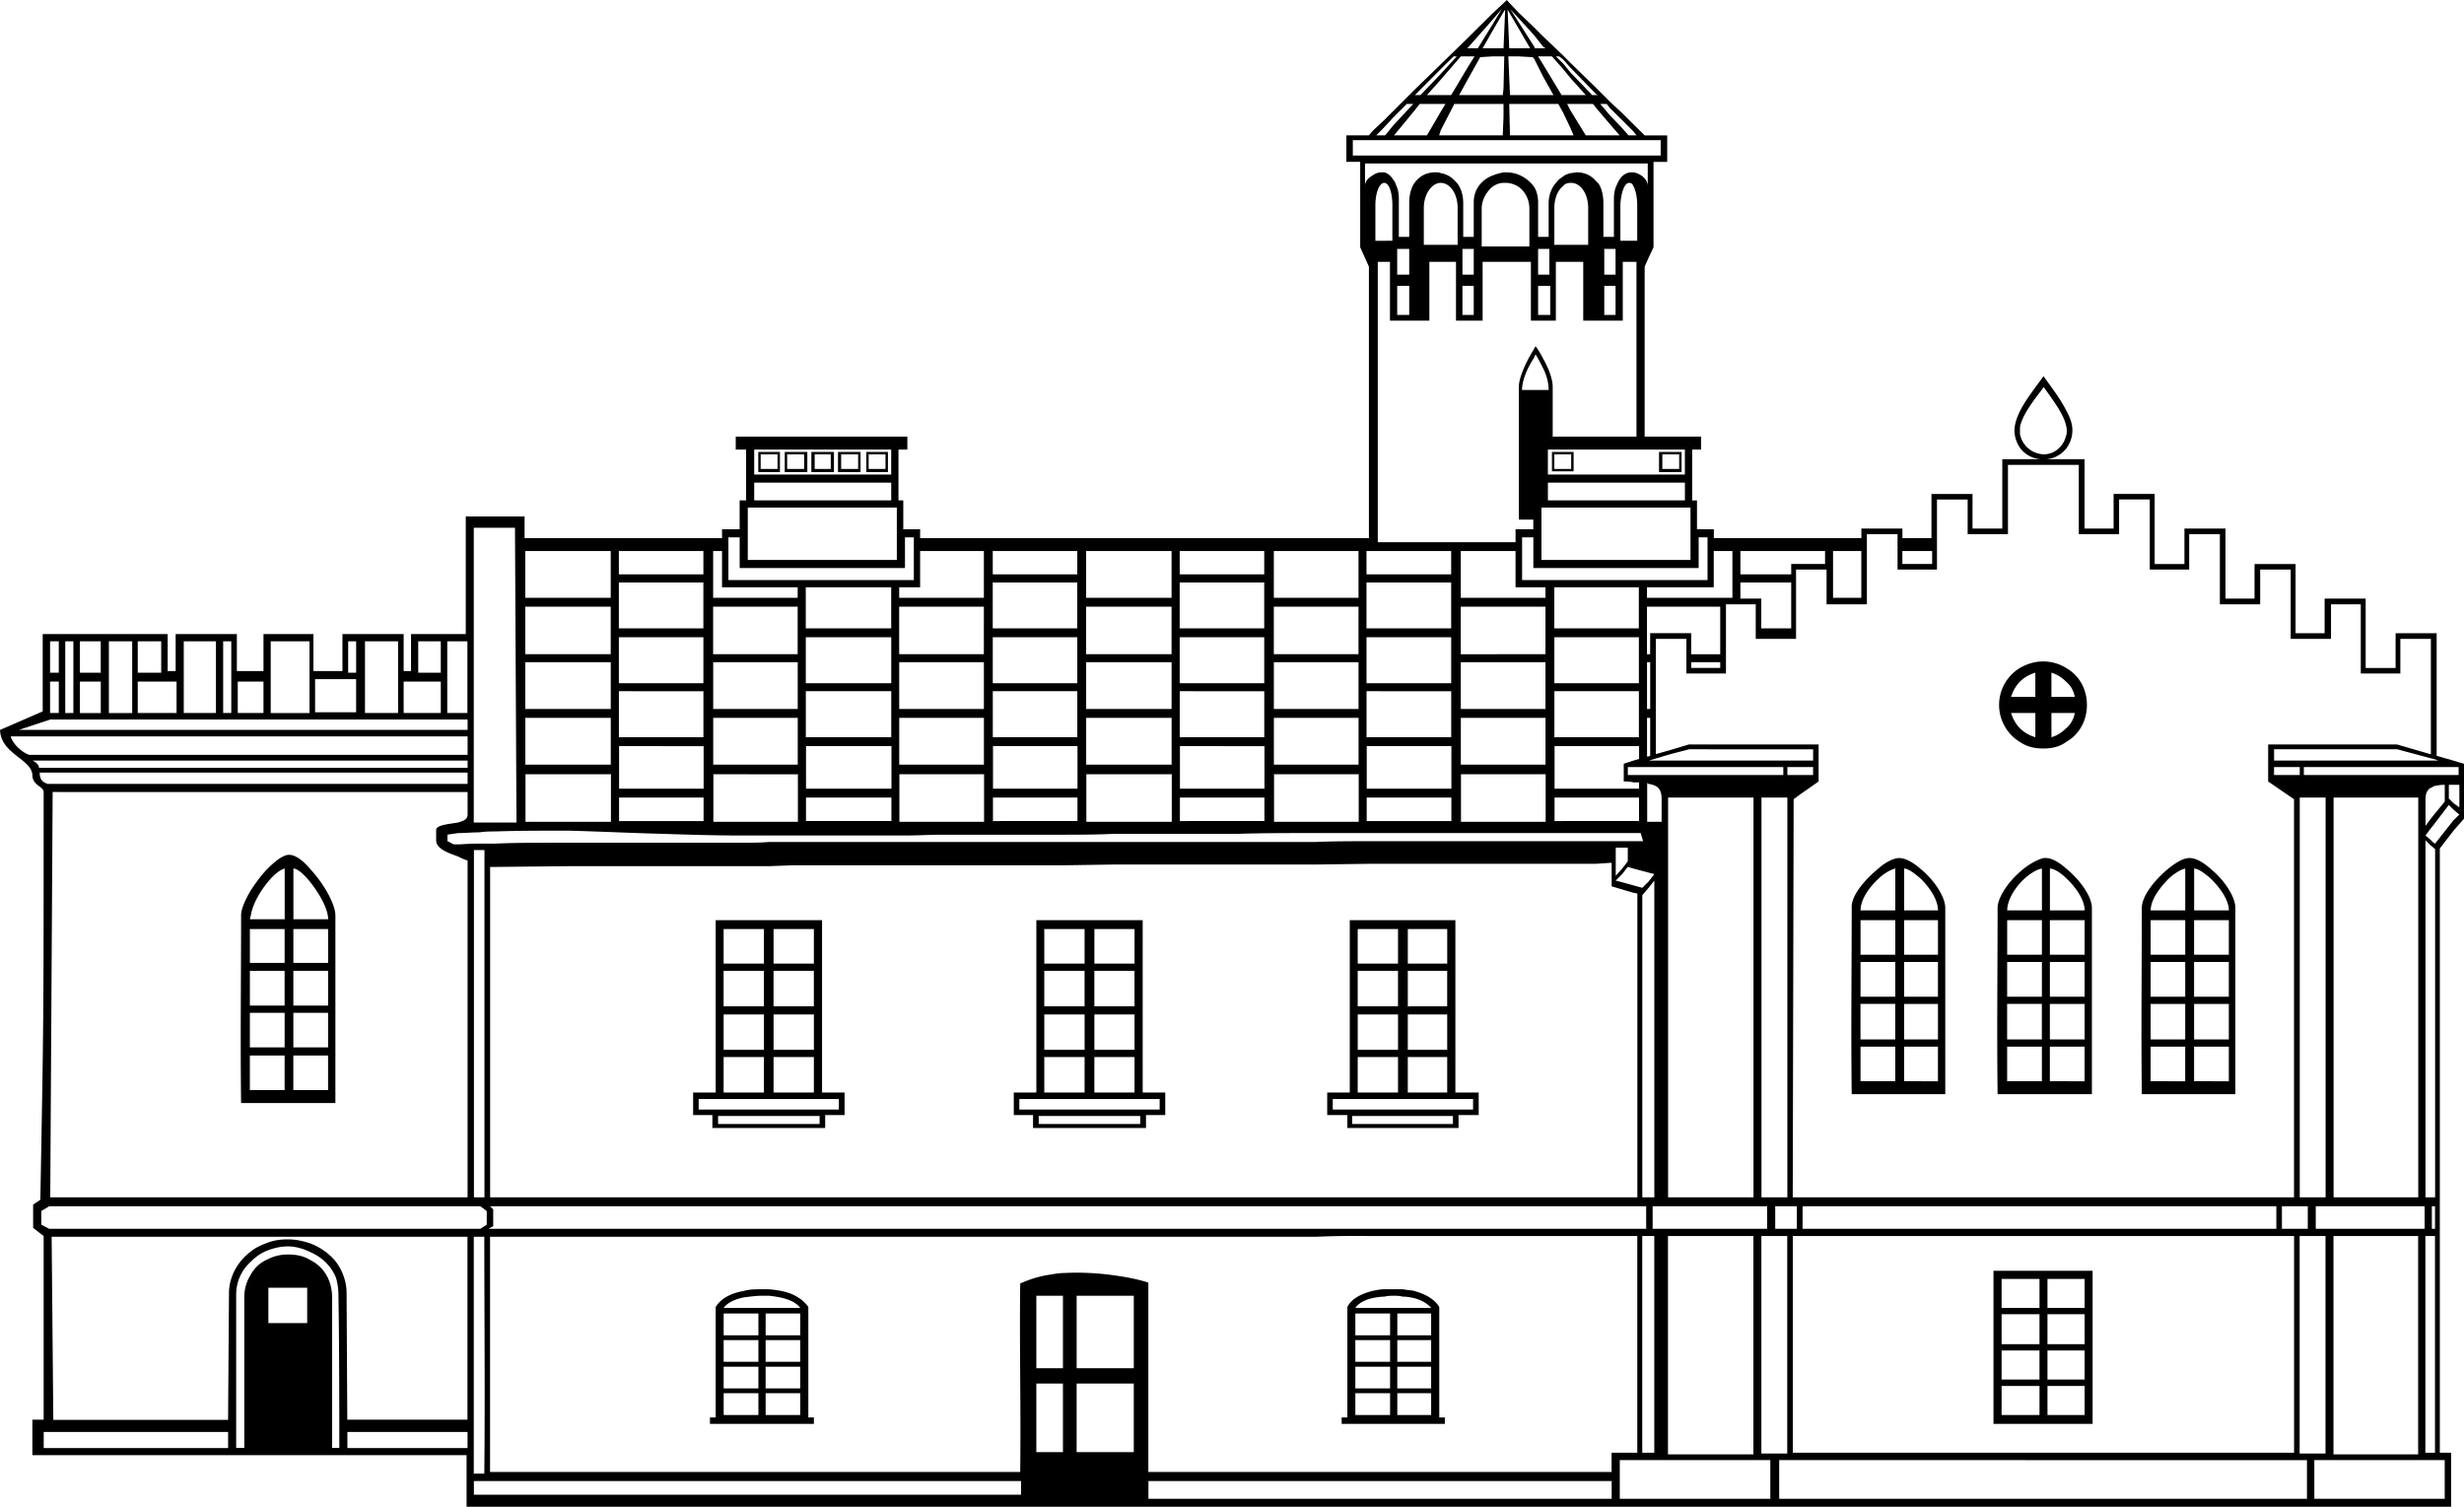 <svg xmlns="http://www.w3.org/2000/svg" viewBox="0 0 511.97 313.06"><path d="M313.09 0l-.688.656-2.343 2.188-5.032 5-5.687 5.53-5.531 5.376-2.344 2.344-2 2-1.844 1.844-2.5 2.343-.687.844h-4.688v5.5h2.875v17.75l1.813 4.031v56.406h-93.25v-1.844h-3.5v-6h-1V93.406h1.844V90.72h-35.656v2.688H155.028v10.561H153.684v6h-3.656v1.844h-41.03v-4.5H96.777v24.438H85.403v7.688H83.872v-7.688H71.154v7.688h-6.032v-7.688H54.747v7.688H49.216v-7.688H36.497v7.688h-1.656v-7.688H8.872v16.062l-8.864 3.85c.168 5.023 6.552 6.027 6.719 9.375 0 2.177 2.344 2.36 2.344 3.531 0 48.718-.018 47.72-.688 84.72l-1.5 1v4.843l2.188 1.688v38.156H6.727v7.375h90.218v10.719H509.288v-11.22h-2.344V176.289l2.844-3.688 2.188-2.5v-11.406l-2.188-.656-3.5-1v-25.47H497.757v7.22h-6.219V124.38h-8.531v7.188H476.976v-14.375h-8.531v7.187h-6.032V109.82H453.883v7.375H447.694v-14.562h-8.532v7.188h-6.03V95.414h-7.875c1.673-.168 3.026-.984 4.03-2.156.837-1.172 1.313-2.369 1.313-3.875 0-1.34-.476-2.65-1.313-4.157-1.172-2.343-3.013-4.718-4.687-7.062-1.674 2.344-3.703 4.875-4.875 7.219-.67 1.34-1.156 2.828-1.156 4 0 1.507.486 2.683 1.156 3.687a5.94 5.94 0 004.187 2.344h-7.875v14.406h-6.187v-7.187h-8.531v9.187h-6.032v-2H386.758v2H356.1v-1.844h-3.5v-6h-1V93.414h1.844v-2.687h-11.719V55.415l.813-1.844 1.031-2.188v-17.75h2.844v-5.5h-4.688l-2.36-2.337-2.35-2.343-2.53-2.344-2.84-2.844-5.343-5.218-1.5-1.5-4.188-4-1.844-1.844-3.187-3.031-2.5-2.657zm-1.031 1.844l-2 3.344-3 4.843h-2.188l.157-.156 5.03-5.687 2-2.344zm1.687 0l1.844 2 3.188 3.5 1.843 2.344.5.343H318.934l-.156-.343-3.188-5-1.83-2.844zm-1 .156l-.343 8.031H308.059l2-3.5 2.34-4.03.34-.5zm.5 0l2.344 4 2.344 4.031H313.59l-.34-8.03zm-11.219 9.719h.657l-3.344 3.656-4.188 4.375h-1.156l5.344-5.375 2.687-2.656zm1.5 0H306.371l-1.344 2.156-3.5 5.875h-5.031l2.844-3.187 4.187-4.844zm6.531 0h2.501l-.157 6.687-.156 1.344h-9.062l1.843-3.344 2.532-4.53 2.5-.157zm3.344 0h2.188l2.844.156.343.344 1.844 3.687 2.156 3.844H313.746l-.344-8.031zm6.188 0h2.875l2.344 2.656 1.5 1.844 3.187 3.531h-5.031l-3.844-6.375-1.031-1.656zm3.687 0h.688l.844.656 1.5 1.688 5.343 5.5.35.188h-1.187l-4.5-4.688-1.5-1.844-1.531-1.5zm-30.969 9.875h1.344l-2.187 2.344-2 2.156-1.657 2.031h-1.843l1.656-1.687 1.844-2 2-2 .843-.844zm2.688 0h5.344l-1 1.656-2.844 4.875h-6.844l1.813-2.187 2.343-2.844 1.188-1.5zm7.187 0h10.219v2.656l-.156 3.875h-13.219l.313-1 2.843-5.531zm11.406 0h10.188l1.031 1.844 1.5 3.156.656 1.531h-13.219l-.156-6.531zm12.031 0h5.375l.657.844 2.843 3.343 2.032 2.344h-7.032l-3.187-5.187-.688-1.344zm6.875 0h1.344l.656.844 2.532 2.5 2.343 2.343.657.844h-1.657l-1.343-1.531-2.532-2.656-2-2.344zm-51.406 7.531h63.969v3.188H281.09v-3.188zm2.531 4.844H342.371v4.687c0-1.506-1.661-2.676-3-2.843h-.344c-.837 0-1.498.341-2 .843-.502.503-.853 1.163-1.188 2-.334.67-.5 1.683-.5 2.688v7.875H333.152v-7.031c0-1.507-.33-3.027-1-4.032l-.5-.5c-1.005-1.171-2.326-1.843-4-1.843-.502 0-.842.156-1.344.156-.502.167-1.165.353-1.5.687-.502.335-1.009.654-1.344 1.157-1.004 1.005-1.687 2.7-1.687 4.375v7.03H319.589V42c0-1.172-.31-2.32-.812-3.156-.837-1.173-2.016-2.03-3.188-2.531-.837-.335-1.683-.5-2.687-.5h-.5c-.837.167-1.507.352-2.344.687-2.176.837-3.844 2.821-3.844 5.5v7.219H304.027v-7.031c0-1.675-.496-3.37-1.5-4.375-.837-1.005-2.016-1.677-3.188-1.844-.335-.168-.654-.156-1.156-.156-1.842 0-3.371.837-4.375 2.343-.67 1.005-1 2.525-1 4.032v7.03h-2.156v-7.874c0-1.005-.165-2.018-.5-2.688-.168-.502-.353-1.009-.688-1.343-.502-.838-1.174-1.333-1.844-1.5h-.656c-.502 0-1.174.185-1.844.687-.837.502-1.5 1.152-1.5 2.156V33.97zm4 4.031c1.005 0 1.688 2.009 1.688 4.688v7.343H285.777v-7.343c0-2.68.84-4.688 1.84-4.688zm11.72 0c2.009 0 3.53 2.341 3.53 5.188v7.687H295.84v-7.687c0-2.847 1.658-5.188 3.5-5.188zm13.062 0h.5c1.004 0 1.85.34 2.687.844 1.34 1.004 2.188 2.658 2.188 4.5v7.875h-9.907v-7.875c0-1.842 1.016-3.496 2.188-4.5.67-.503 1.51-.844 2.35-.844zm13.906 0h.156c2.01 0 3.53 2.341 3.53 5.188v7.688H322.962v-7.688c0-1.842.672-3.694 1.844-4.531.34-.503 1-.657 1.5-.657zm12.219 0c.334 0 .676.154.843.656.502.837.813 2.357.813 4.032v7.343h-3.5v-7.343c0-.838.176-1.862.343-2.532.335-1.338.83-2.156 1.5-2.156zm-48.22 13.72H292.808v5.343h-2.5v-5.344zm13.562 0H306.214v5.343h-2.343v-5.344zm15.72 0h2.343v5.343h-2.343v-5.344zm13.75 0h2.343v5.343h-2.343v-5.344zm-47.062 2.687H288.808v12.219h8.187v-12.22h5.532v12.22H308.057v-12.22h10.032v12.22h5.188v-12.22h5.687v12.22H337.183v-12.22h2.844V90.72H322.62V80.344c0-1.507-.828-3.835-2-5.844-.502-1.005-1.029-1.862-1.531-2.531-.167.167-.313.332-.313.5-1.506 2.343-3.187 5.866-3.187 7.875v27.625h3v2H314.901v2.687h-28.625v-58.25zm4.03 5H292.809v6.03h-2.5v-6.03zm13.563 0h2.343v6.03h-2.343v-6.03zm15.719 0H322.119v6.03H319.59v-6.03zm13.75 0h2.343v6.03h-2.343v-6.03zm-14.25 14.25c.502.837 1.029 1.839 1.53 2.843.67 1.34 1.157 2.857 1.157 4.532H316.245c0-2.177 1.36-5.045 2.531-6.72 0-.167.145-.488.313-.655zm105.5 6.687c2.009 2.846 4.185 5.687 4.687 8.031.168.503.156.853.156 1.188 0 .335.012.665-.156 1-.502 2.176-2.343 3.844-4.687 3.844-2.511-.168-4.373-1.844-4.875-4.188v-1.5c.502-2.511 2.698-5.341 4.875-8.187v-.188zm-267.88 13.062h28.468v5.188H156.71v-5.188zm164.91 0H350.087v5.188H321.62v-5.188zm-164.06.5v4.188h4.5v-4.188h-4.5zm5.5 0v4.188H167.746v-4.188H163.06zm5.53 0v4.188H173.278v-4.188H168.59zm5.532 0v4.188h4.688v-4.188h-4.688zm5.875 0v4.188h4.5v-4.188h-4.5zm142.47 0v4.031h4.5v-4.03h-4.5zm22.25 0v4.188h4.688v-4.188h-4.688zm-186.66.5h3.5v3.031h-3.5v-3.03zm5.5 0H167.087v3.031H163.556v-3.03zm5.719 0h3.344v3.031h-3.344v-3.03zm5.5 0h3.531v3.031h-3.531v-3.03zm5.719 0h3.5v3.031h-3.5v-3.03zm142.47 0h3.5v3.031h-3.5v-3.03zm22.438 0h3.5v3.031h-3.5v-3.03zm71.812 2.188H431.932V111h8.375v-7.22h6.375v14.563h8.188v-7.344h6.375v14.562h8.375v-7.219h6.344v14.406h8.375v-7.187h6.187v14.375H498.745v-7.188H505.089v23.938h-.156l-6.875-2H471.277v7.688l5.375 3.687v82.72H372.495l.188-82.72 1.344-1 3.843-2.687v-7.688H350.902l-3.844 1.156-3 .844v-23.938h6.343v7.188h8.219V125.56h6.188v7.187h8.375v-14.406h6.343v7.219h8.375v-14.562h6.375v7.344h8.188V103.78h6.375V111h8.375V96.594zm-260.5 3.687h28.468v3.688h-28.468v-3.688zm164.91 0H350.092v3.688H321.624v-3.688zm-166.25 5.188H186.342v10.875h-30.968v-10.875zm164.91 0H351.252v10.875h-30.968v-10.875zm-221.84 4.187h8.562l.313 61.25h-8.875v-61.25zm52.906 2h2.343v6.375h34.344v-6.375h1.843v8.875h-38.53v-8.875zm164.91 0h2.343v6.375H352.947v-6.375h1.844v8.875H316.26v-8.875zm-207.11 2.84h17.75v9.719h-17.75v-9.719zm19.438 0H146.15v4.844H128.588v-4.844zm19.594 0h1.843v7.531h15.719v2.188h-17.562v-9.719zm43 0h13.25v9.719h-17.594v-2.188H191.182v-7.53zm15.094 0h17.562v4.844H206.276v-4.844zm19.406 0h17.75v9.719h-17.75v-9.719zm19.438 0H262.682v4.844H245.12v-4.844zm19.562 0h17.593v9.719h-17.593v-9.719zm19.25 0h17.593v4.844h-17.593v-4.844zm19.594 0H314.9v7.531h6.218v2.188h-17.593v-9.719zm52.562 0h3.875v9.719h-17.75v-2.188h13.875v-7.53zm5.53 0h17.595v2.688h-7.032v2.156H361.62v-4.844zm19.25 0H386.745v9.719h-5.875v-9.719zm14.407 0H401.462v2.688H395.275v-2.688zm-266.69 6.531H146.147v9.531H128.585v-9.53zm77.688 0h17.562v9.531H206.273v-9.53zm38.844 0h17.563v9.531h-17.564v-9.53zm38.812 0H301.523v9.531H283.929v-9.53zm77.688 0h10.562v9.531h-6.218v-6.187H361.617v-3.344zm-194.19 1h17.749v8.531h-17.749v-8.53zm155.53 0h17.562v8.531h-17.562v-8.53zm-213.81 4.031h17.75v9.875h-17.75v-9.875zm39.03 0h17.563v9.875h-17.562v-9.875zm38.657 0h17.594v9.875h-17.594v-9.875zm38.844 0h17.75v9.875h-17.75v-9.875zm39 0h17.594v9.875h-17.595v-9.875zm38.844 0h17.594v9.875H303.522v-9.875zm38.688 0H357.429v9.875h-6.032v-4.375H342.866v4.375H342.21v-9.875zm-213.62 6.344H146.152v9.563H128.59v-9.563zm38.844 0h17.749v9.563h-17.749v-9.563zm38.844 0h17.562v9.563H206.278v-9.563zm38.844 0h17.563v9.563H245.12v-9.563zm38.812 0H301.528v9.563H283.934v-9.563zm39.03 0h17.563v9.563h-17.562v-9.563zm-312.56.844h1.813v6.531h-1.812v-6.531zm3.157 0h1.688v14.906H13.56v-14.906zm3.031 0h4.344v6.531h-4.344v-6.531zm6.031 0H27.467v14.906H22.623v-14.906zm6 0h4.875v6.531h-4.875v-6.531zm9.563 0h6.688v14.906h-6.688v-14.906zm8.187 0h1.688v14.906h-1.688v-14.906zm9.875 0H64.31v14.906H56.249v-14.906zm16.094 0H74v6.531h-1.657v-6.531zm3.5 0h6.875v14.906h-6.875v-14.906zm11.062 0h4.688v6.531h-4.688v-6.531zm6.032 0h4.187v14.906h-4.187v-14.906zm331.66 4.188c-1.842 0-3.369.506-4.875 1.343-2.512 1.507-4.344 4.34-4.344 7.688s1.832 6.212 4.344 7.719c1.506 1.004 3.033 1.343 4.875 1.343 1.674 0 3.348-.339 4.687-1.343 2.679-1.507 4.344-4.37 4.344-7.72 0-3.348-1.665-6.18-4.344-7.687a9.003 9.003 0 00-4.687-1.343zm-315.44.156h17.75v9.719h-17.75v-9.72zm39.03 0H165.75v9.719h-17.562v-9.72zm38.657 0h17.593v9.719h-17.593v-9.72zm38.844 0h17.75v9.719h-17.75v-9.72zm39 0h17.593v9.719h-17.593v-9.72zm38.844 0h17.593v9.719h-17.593v-9.72zm38.688 0H342.875v9.719H342.219v-9.72zm9.187 0h6.031v1.187h-6.03v-1.187zm71.5 2.187v5.031h-5.031c.335-1.171 1.007-2.35 1.844-3.187.837-.837 2.015-1.509 3.187-1.844zm3.344 0c1.172.335 2.194 1.007 3.031 1.844 1.005.837 1.645 2.016 1.813 3.188h-4.844v-5.032zm-360.78 1.344h8.531v6.875H65.47v-6.875zm-55.062.5h1.812v6.531h-1.812v-6.53zm6.187 0H20.94v6.531H16.595v-6.53zm12.031 0h8.064v6.531h-8.064v-6.53zm20.781 0h5.344v6.531h-5.344v-6.53zm34.47 0h7.718v6.531h-7.719v-6.53zm44.718 2H146.158v9.563H128.595v-9.563zm38.844 0h17.75v9.563h-17.75v-9.563zm38.844 0h17.563v9.563H206.283v-9.563zm38.844 0H262.69v9.563h-17.563v-9.563zm38.812 0H301.533v9.563H283.94v-9.563zm39.031 0h17.563v9.563H322.97v-9.563zm94.906 4.531h5.032v5.031c-1.172-.334-2.35-1.006-3.188-1.843-.837-.837-1.509-2.016-1.844-3.188zm8.375 0h4.844c-.167 1.172-.808 2.35-1.812 3.188-.837.837-1.86 1.509-3.032 1.844v-5.032zm-317.09 1h17.75v9.72h-17.75v-9.72zm39.031 0H165.755v9.72H148.192v-9.72zm38.656 0h17.595v9.72h-17.595v-9.72zm38.844 0h17.75v9.72h-17.75v-9.72zm39 0h17.594v9.72h-17.594v-9.72zm38.844 0h17.594v9.72h-17.594v-9.72zm38.688 0h.657v7.875l-.344.157h-.313v-8.032zm-331.78.35h86.718v2.156H3.915l6.53-2.156zm-8.218 3.5h94.936v3.844H6.07c-1.84-.67-3.507-2.5-3.842-3.84zm126.41 2.031H146.198v8.844H128.636v-8.844zm38.844 0h17.75v8.844h-17.75v-8.844zm38.844 0h17.562v8.844H206.324v-8.844zm38.844 0H262.73v8.844H245.167v-8.844zm38.812 0h17.593v8.844H283.98v-8.844zm39.03 0h17.563v2.657l-1.156.343-2.031.657v3.687c.67 0 1.361.02 2.031.188h1.156v1.312h-17.562v-8.844zm27.939.657H376.73v2.344h-34.156l4.53-1.344 3.845-1zm121.56 0h25.593l6.875 1.844.656.156 1.031.344H472.51v-2.344zm-465.75 2.344h90.405v1.5H8.102c0-.67-.674-1.166-1.343-1.5zm331.47 1.343h32.312v1.656H338.23v-1.656zm33.156 0h5.343v1.656h-5.343v-1.656zm101.12 0h5.343v1.656h-5.343v-1.656zm6.187 0H510.847v1.656h-32.155v-1.656zm-470.44 1.156h88.906v2.344H9.908c-1.004-.335-1.656-.837-1.656-2.344zm100.94.344h17.75v9.875h-17.75v-9.875zm39.031 0H165.786v9.875H148.223v-9.875zm38.656 0h17.594v9.875h-17.594v-9.875zm38.844 0h17.75v9.875h-17.75v-9.875zm39 0h17.594v9.875h-17.594v-9.875zm38.844 0h17.594v9.875h-17.593v-9.875zm38.688 1.844c.168 0 .145.156.313.156 2.009.335 2.687 1.179 2.687 3.188v4.687h-3v-8.03zm165.72.344v3.5l-2.344 2.844-.656.843-1 1.344v-5.531c0-1.172.33-1.842 1-2.344.168 0 .489-.176.656-.344.67-.167 1.507-.312 2.344-.312zm.844 0H511.006v4.687l-1.187-.843-1-1v-2.844zm-497.88 1.5H97.157v4.687c0 1.005-.86 1.322-2.031 1.656-2.009.335-4.5.527-4.5 1.532v2.156c0 1.674 2.156 2.507 4.5 3.344.67.335 1.362.676 2.031.843v70H10.44l.5-84.219zm117.69 1.156H146.19v4.875H128.63v-4.875zm38.844 0h17.749v4.875h-17.749v-4.875zm38.844 0h17.562v4.875H206.317v-4.875zm38.844 0h17.563v4.875H245.16v-4.875zm38.812 0H301.567v4.875H283.973v-4.875zm39.03 0h17.564v4.875H323.004v-4.875zm23.595 0h17.75v83.062h-17.75v-83.062zm19.406 0h5.375v83.062h-5.375v-83.062zm111.84 0h5.375v83.062h-5.375v-83.062zm7.031 0h17.594v83.062h-17.594v-83.062zm23.938 1.531l1 1 1.188 1-1.188 1.156-3.844 4.875-.343-.187-.657-.656-1-.844 1-1.344.657-.812 3.187-4.188zm-390.75 5.344c6.53.167 12.908.489 19.438.656 5.357.168 10.55.344 15.906.344h34.969c2.51 0 4.864-.156 7.375-.156h25.438c3.348 0 6.89-.02 10.406-.188h25.78c5.358-.167 10.706-.156 16.063-.156h67.469l.5 1.688H285.157c-4.018 0-7.868-.012-11.72.156H159.752c-1.842.167-3.513.156-5.188.156h-36.5c-7.199 0-11.882.02-15.062.188h-3.343c-2.512 0-3.527.156-4.532.156h-.812c-.502-.168-.842-.49-1.344-.656v-1.344c.67-.168 1.32-.177 2.156-.344 1.507 0 3.025-.156 4.531-.156 1.005-.168 2.172-.188 3.344-.188 5.023-.167 10.04-.156 15.062-.156zm385.91 2l1 1 .656.531.344.313v72.344h-2v-74.188zm-168.25 1.531h2.5v2.844l-1.156 1.5-1.344 1.5v-5.844zm-237.25.5H100.661v72.156H98.473v-72.156zm-38.656 1c-1.172.168-2.68 1.337-4.187 2.844-1.34 1.34-2.496 2.993-3.5 4.5-1.172 2.009-2.032 3.88-2.032 5.219 0 13.393-.167 25.439 0 39h19.594v-39c0-2.344-2.509-6.717-5.187-9.563-1.507-1.841-3.172-3-4.344-3h-.344zm334.84.656c-1.172 0-2.868.849-4.375 2.188-2.846 2.344-5.699 5.676-5.531 8.187 0 13.393-.167 25.127 0 38.688H404.188v-38.688c0-2.343-2.352-5.854-5.03-8.03-1.675-1.508-3.329-2.345-4.5-2.345zm29.97 0c-1.34.335-3.202 1.337-4.876 2.844-2.511 2.177-4.687 5.355-4.687 7.531 0 13.393-.168 25.127 0 38.688h19.593v-38.688c0-2.51-2.665-6.01-5.343-8.187-1.507-1.34-3.016-2.188-4.188-2.188h-.5zm30.28 0c-1.172 0-2.67.849-4.344 2.188-2.846 2.344-5.53 5.676-5.53 8.187 0 13.393-.168 25.127 0 38.688h19.437v-38.688c0-2.343-2.353-5.854-5.032-8.03-1.674-1.508-3.192-2.345-4.53-2.345zm-120.38 1h.344v4.875l2.187.657 2.344.687.813.156v63.125H101.84v-68.656h1.157l15.062-.156h41.687l5.188-.187h56.25l10.406-.157h41.843l11.719-.156H331.683l2.844-.187zm3.688.844l1.187.344 3.156.844 1.188.312-1.188 1.531-1.312 1.313-1.844-.5-2.344-.656-1.344-.344 1.344-1.344 1.156-1.5zm-279.06.344v10.531h-7.219c0-.335.187-.645.187-.813.335-2.176 1.826-4.866 3.5-6.875 1.34-1.674 2.695-2.676 3.532-2.843zm1.812 0c.837 0 2.192 1.17 3.531 2.844 1.842 2.344 3.688 5.51 3.688 7.687h-7.218v-10.53zm332.84 0v8.687h-7.219c0-2.176 1.679-4.69 3.688-6.53 1.172-1.173 2.694-1.99 3.531-2.157zm1.844 0c.837 0 2.16.984 3.5 2.156 1.842 1.842 3.531 4.355 3.531 6.531H395.651v-8.687zm28.625 0v8.687H417.057c0-1.841 1.181-4.013 2.688-5.687s3.359-2.833 4.53-3zm1.656 0c.837 0 2.203.828 3.375 2 2.01 1.842 3.844 4.511 3.844 6.687H425.932v-8.687zm28.125 0v8.687H446.87c0-2.176 1.846-4.69 3.687-6.53 1.172-1.173 2.663-1.99 3.5-2.157zm1.844 0c.837 0 2.192.984 3.531 2.156 1.842 1.842 3.688 4.355 3.688 6.531H455.9v-8.687zm-112.16 2.5v65.812h-2.5v-62.781l1.312-1.531 1.188-1.5zm-195.03 8.219v35.812h-4.688v4.687h4v2.688h23.437v-2.688h4.032v-4.687H170.805V191.19H148.71zm66.625 0v35.812h-4.688v4.687h4v2.688H238.116v-2.688h4v-4.687h-4.687V191.19H215.336zm65.125 0v35.812h-4.688v4.687h4.188v2.688H303.055v-2.688H307.242v-4.687H302.4V191.19H280.46zm106.12 0H393.8v7.187H386.58v-7.187zm9.062 0h7.032v7.187h-7.032v-7.187zm21.406 0H424.268v7.187H417.05v-7.187zm8.875 0H433.143v7.187H425.924v-7.187zm20.938 0H454.05v7.187H446.862v-7.187zm9.032 0h7.218v7.187h-7.218v-7.187zm-403.97 1.844h7.218v7.03H51.924v-7.03zm9.03 0H68.175v7.03h-7.219v-7.03zm89.407 0h8.375v7.187h-8.375v-7.187zm10.375 0h8.375v7.187h-8.375v-7.187zm56.25 0h8.375v7.187h-8.375v-7.187zm10.406 0H235.736v7.187H227.392v-7.187zm54.719 0h8.375v7.187h-8.375v-7.187zm10.406 0H300.704v7.187h-8.187v-7.187zm94.062 6.843H393.798v7.22H386.579v-7.22zm9.062 0h7.032v7.22h-7.032v-7.22zm21.406 0H424.266v7.22H417.047v-7.22zm8.875 0H433.141v7.22H425.922v-7.22zm20.938 0H454.048v7.22H446.86v-7.22zm9.032 0h7.218v7.22h-7.218v-7.22zm-403.97 1.844h7.218v7.219H51.922v-7.219zm9.03 0H68.172v7.219h-7.218v-7.219zm89.407 0h8.375v7.375h-8.375v-7.375zm10.375 0h8.375v7.375h-8.375v-7.375zm56.25 0h8.375v7.375h-8.375v-7.375zm10.406 0h8.343v7.375h-8.343v-7.375zm54.719 0h8.375v7.375h-8.375v-7.375zm10.406 0h8.187v7.375H292.515v-7.375zm94.062 6.875h7.218v7.375h-7.218v-7.375zm9.062 0H402.67v7.375H395.64v-7.375zm21.406 0h7.218v7.375h-7.218v-7.375zm8.875 0H433.14v7.375H425.92v-7.375zm20.938 0H454.046v7.375H446.858v-7.375zm9.031 0H463.108v7.375H455.89v-7.375zM51.92 210.44h7.219v7.187H51.92v-7.187zm9.032 0h7.218v7.187h-7.218v-7.187zm89.406.344h8.375v7.343h-8.375v-7.343zm10.375 0h8.375v7.343h-8.375v-7.343zm56.25 0h8.375v7.343h-8.375v-7.343zm10.406 0h8.343v7.343h-8.343v-7.343zm54.719 0h8.375v7.343h-8.375v-7.343zm10.406 0h8.187v7.343H292.513v-7.343zm94.062 6.687h7.218v7.188h-7.218v-7.188zm9.062 0H402.668v7.188H395.638v-7.188zm21.406 0h7.218v7.188h-7.218v-7.188zm8.875 0H433.137v7.188H425.918v-7.188zm20.938 0H454.044v7.188H446.856v-7.188zm9.031 0H463.106v7.188H455.887v-7.188zm-403.97 1.844h7.219v7.187h-7.219v-7.187zm9.032 0h7.218v7.187H60.95v-7.187zm89.406.312h8.375v7.375h-8.375v-7.375zm10.375 0h8.375v7.375h-8.375v-7.375zm56.25 0h8.375v7.375h-8.375v-7.375zm10.406 0h8.343v7.375h-8.343v-7.375zm54.719 0h8.375v7.375h-8.375v-7.375zm10.406 0h8.187v7.375h-8.187v-7.375zm-147.34 8.72h29.125v2.187H145.17v-2.188zm66.625 0h29.156v2.187h-29.156v-2.188zm65.125 0H306.076v2.187H276.922v-2.188zm-127.72 3.53h21.093v1.657h-21.093v-1.657zm66.625 0h21.093v1.657h-21.093v-1.657zm65.125 0h20.937v1.657h-20.937v-1.657zm-270.72 18.75h89.562l1.343 1v2.844l-1.343.844H10.23l-1.657-.844v-2.844l1.657-1zm91.594 0H342.043v4.688H101.48l1-.531v-3.5l-.657-.657zm241.56 0h23.781v4.688H343.385v-4.688zm25.469 0h4.5v4.688h-4.5v-4.688zm5.687 0h98.437v4.688H374.541v-4.688zm99.594 0h5.375v4.688h-5.375v-4.688zm7.031 0h22.626v4.688h-22.626v-4.688zm24.125 0h.656v4.688h-.656v-4.688zm-225.97 6.188c1.946-.02 3.887 0 5.813 0h55.062v45.031h-5.343v4h-96.25v-39.344c-2.01-.67-4.52-1.165-7.032-1.5-3.348-.502-7.057-.667-10.406-.5-1.004 0-1.995.176-3 .344-2.343.335-4.345 1.006-6.187 1.844-.167 13.393.167 25.763 0 39.156H101.822V256.97H273.415c2.009-.084 3.96-.136 5.906-.157zm61.906 0h2.5v45.031h-2.5v-45.031zm5.344 0h17.75v45.375h-17.75v-45.375zm19.406 0H371.352v45.188h-5.375v-45.188zm6.531 0H476.665v45.031H372.509v-45.031zm105.31 0h5.375v45.188h-5.375v-45.188zm7.031 0h17.594v45.375H484.85v-45.375zm19.094 0h2v45.031h-2v-45.031zm-493.22.156H97.13v38H72.161l-.148-26.24c0-2.512-.849-4.689-2.188-6.531-1.34-1.673-3.167-3.007-5.344-3.844-1.506-.502-3.013-.844-4.687-.844-1.507 0-2.848.186-4.188.688-1.339.502-2.495 1.006-3.5 1.844-2.678 2.009-4.53 5.172-4.53 8.687l-.188 26.281H11.076l-.344-38zm87.72 0H100.63c0 16.071.167 32.98 0 49.22H98.442v-49.22zm-38.657 2c1.675 0 3.349.517 4.688 1.188 2.344 1.004 4.34 2.832 5.344 5.344.335 1.171.5 2.359.5 3.53.167 8.706.187 23.108.187 31.813h-1.5V269.69c0-3.85-1.852-6.537-4.531-7.875-1.34-.837-2.857-1.156-4.531-1.156h-.156c-1.507 0-2.849.33-4.188 1-1.507.669-2.663 1.68-3.5 3.187-.837 1.339-1.344 2.835-1.344 4.844v31.156h-1.687v-31.812c0-2.847 1.19-5.2 3.031-6.875 1.004-1.004 2.16-1.842 3.5-2.344 1.34-.503 2.68-.844 4.187-.844zm354.42 5.07v31.812H434.8v-31.812h-20.594zm1.688 1.688H423.768v6.03H415.895v-6.03zm9.531 0H433.144v6.03H425.425v-6.03zm-369.66 1.84H63.828v7.344H55.766v-7.344zm102.47.312c-1.34 0-2.515.01-3.687.344-2.846.502-4.84 1.669-5.844 3.344v22.938h-1.188v1.344h21.594v-1.344h-1.156v-22.938c-.67-1.005-1.692-1.831-3.031-2.5-1.34-.67-3.179-1.02-5.188-1.188h-1.5zm129.41 0c-.837 0-1.663.177-2.5.344-2.511.67-4.35 1.669-5.187 3.344v22.938h-1.188v1.344h21.438v-1.344h-1.157v-22.938c-1.004-1.675-2.875-2.674-5.218-3.344-.67-.167-1.507-.176-2.344-.344H287.645zm-129.41 1.344h1.5c1.674.167 3.68.506 5.188 1.344.502.335 1.009.685 1.343 1.187H150.36c.837-1.172 2.513-1.852 4.188-2.187 1.339-.168 2.683-.344 3.687-.344zm57.094 0h5.531v15.062h-5.531v-15.062zm8.375 0h11.875v15.062h-11.875v-15.062zm65.781 0c.67 0 1.33.02 2 .188.837 0 1.674.145 2.344.312 1.339.335 2.694 1.027 3.531 2.031H281.611c.669-1.004 2.024-1.696 3.53-2.031.837-.167 1.663-.312 2.5-.312.67-.168 1.342-.188 1.844-.188zm-139.12 3.688h7.218v4.53h-7.218v-4.53zm8.719 0H166.27v4.53H159.084v-4.53zm122.53 0h7.219v4.53H281.614v-4.53zm8.719 0H297.363v4.53H290.334v-4.53zm125.56.156H423.767v6.219H415.894v-6.22zm9.53 0h7.72v6.219H425.424v-6.22zm-275.06 5.375h7.22v4.5h-7.219v-4.5zm8.72 0h7.187v4.5h-7.187v-4.5zm122.53 0H288.83v4.5h-7.218v-4.5zm8.719 0H297.362v4.5H290.333v-4.5zm125.56 2.156h7.875v6.031h-7.875V280.6zm9.53 0h7.72v6.031H425.423V280.6zm-275.06 3.375H157.582v4.5h-7.218v-4.5zm8.72 0h7.187v4.5h-7.187v-4.5zm122.53 0H288.83v4.5h-7.218v-4.5zm8.718 0h7.032v4.5h-7.032v-4.5zm-75 3.5h5.532v14.25h-5.532v-14.25zm8.375 0h11.875v14.25h-11.875v-14.25zm192.19.5h7.875v6.031h-7.875v-6.031zm9.532 0h7.718v6.031h-7.718v-6.031zm-275.06 1.5h7.218v4.531h-7.218v-4.531zm8.718 0H166.273v4.531H159.085v-4.531zm122.53 0h7.219v4.531h-7.219v-4.531zm8.72 0H297.364v4.531h-7.031v-4.531zm-281.25 8.062h38.311v3.344H9.084v-3.344zm63.093 0h24.968v3.344H72.18v-3.344zm264.38 5.844h31.281v8.031H336.558v-8.03zm33.125 0H479.34v8.031H369.683v-8.03zm111.19 0h27.094v8.031h-27.094v-8.03zm-382.41 4.344H212.15v2.844H98.463v-2.844zm140.16 0H334.873v3.688h-96.25v-3.688z"/></svg>